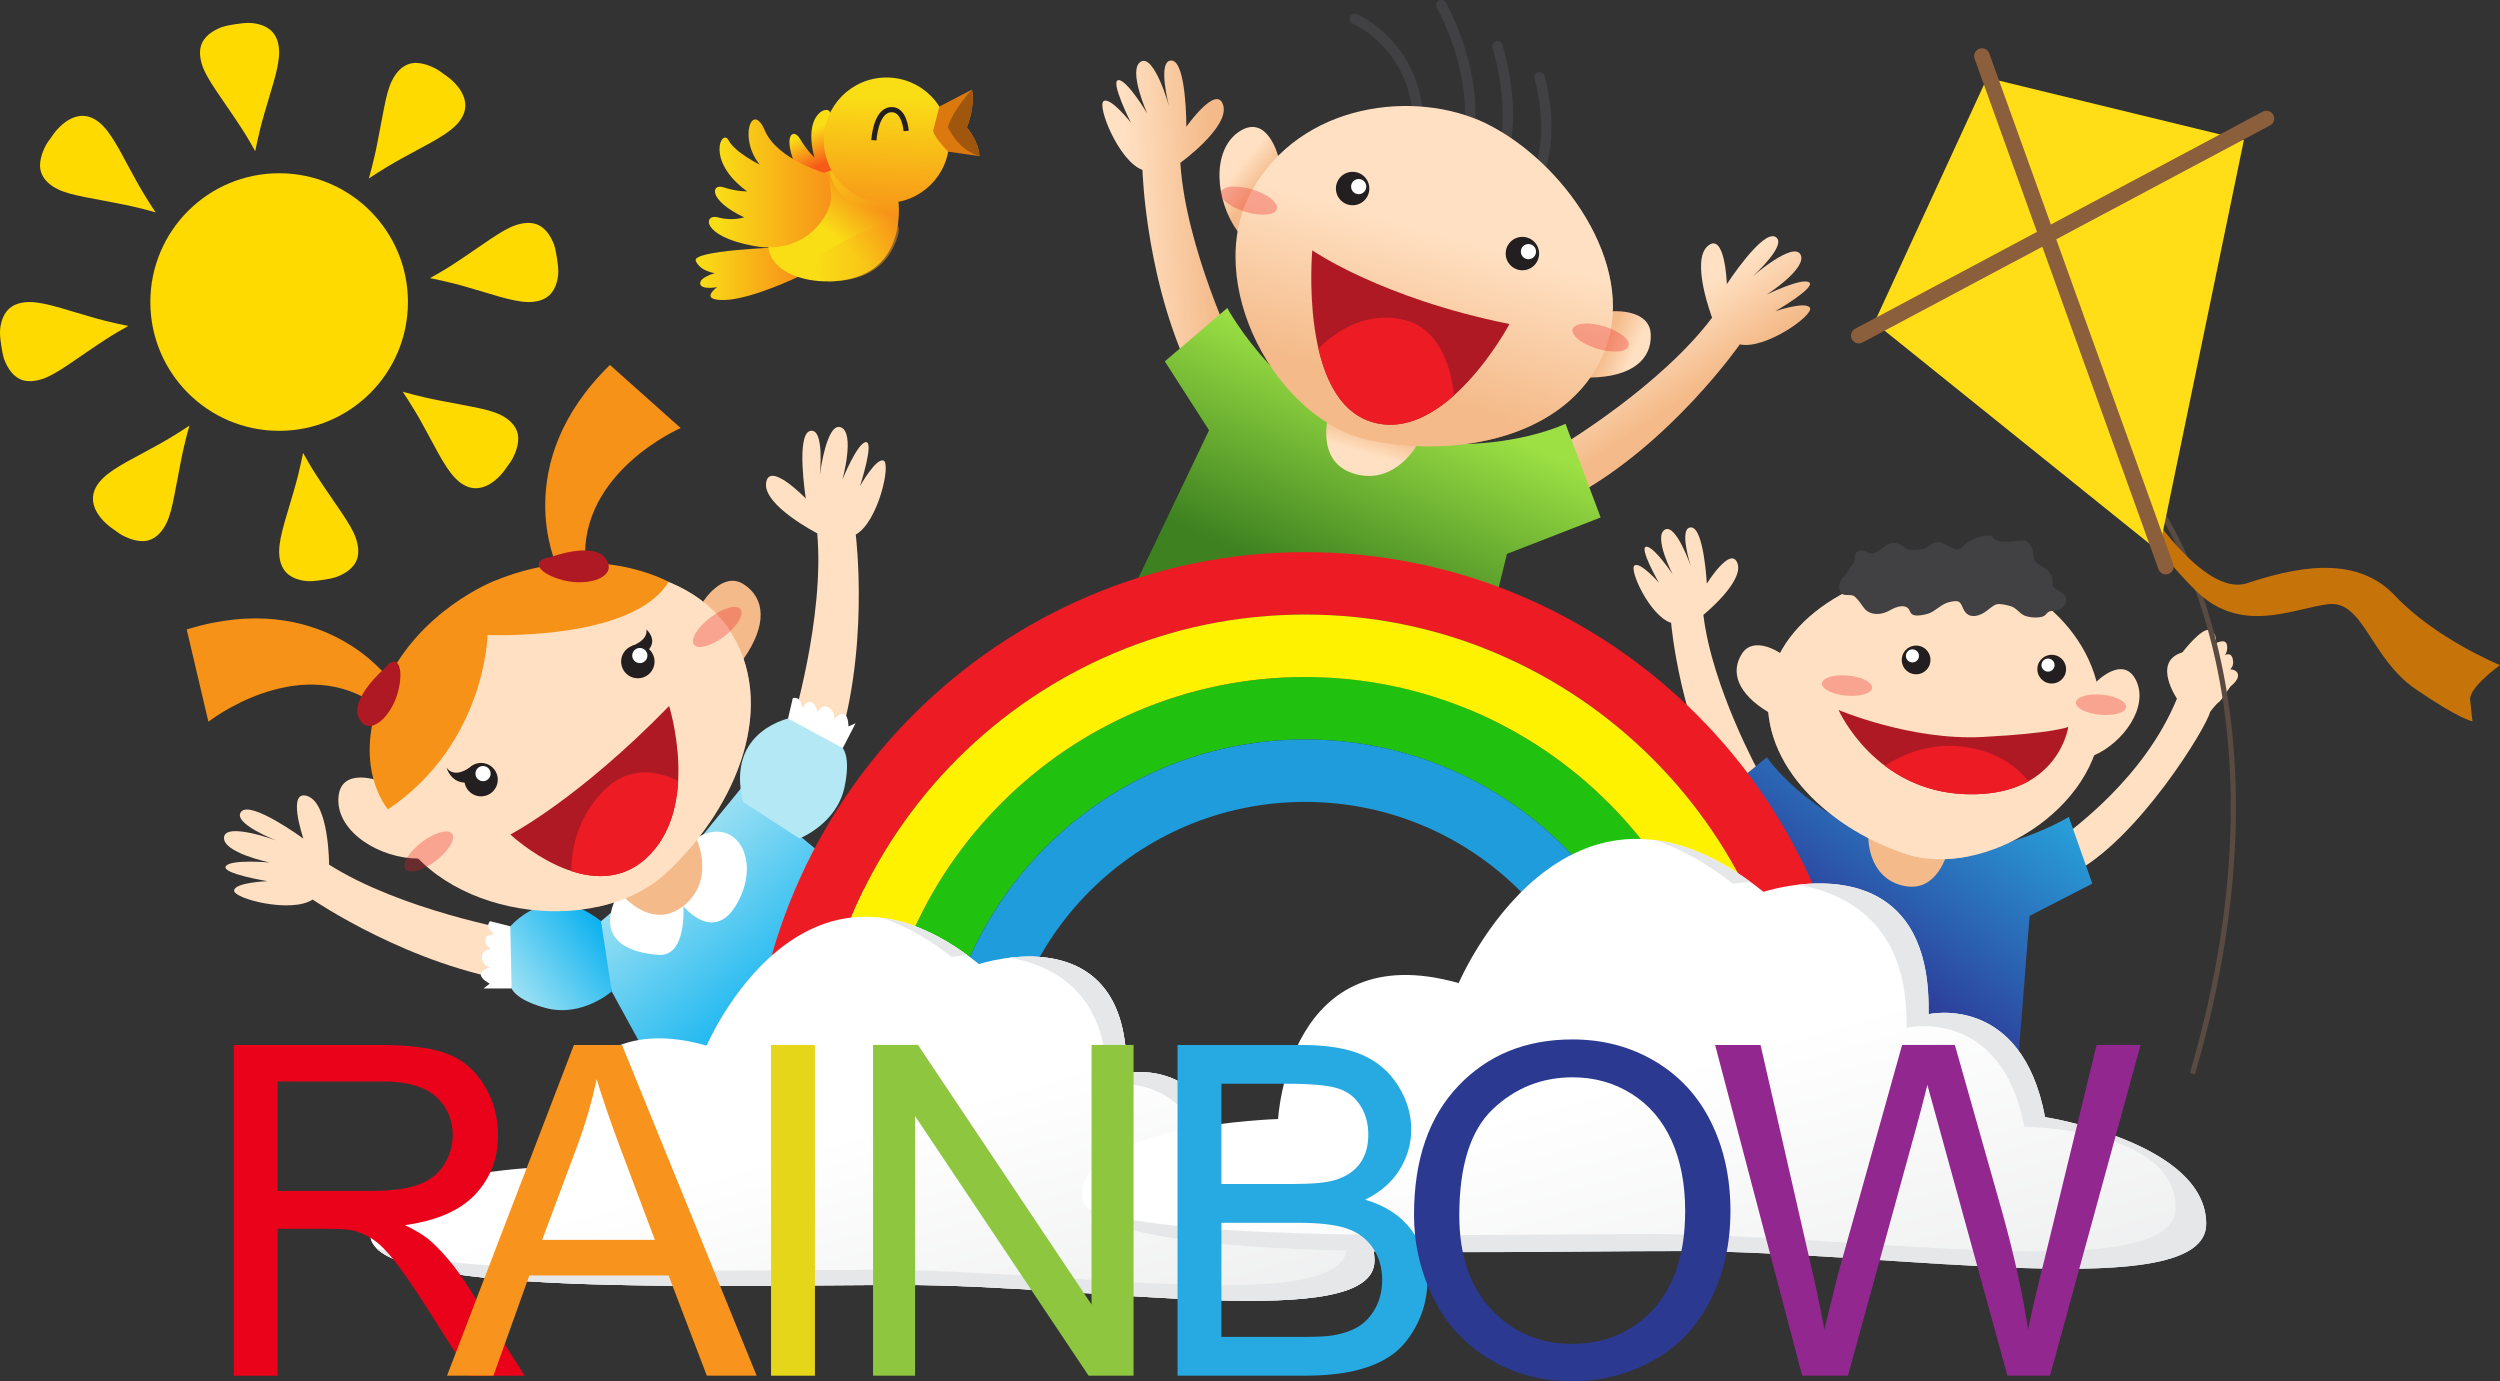 <?xml version="1.0" encoding="UTF-8"?>
<!DOCTYPE svg PUBLIC "-//W3C//DTD SVG 1.1//EN" "http://www.w3.org/Graphics/SVG/1.1/DTD/svg11.dtd">
<!-- Creator: CorelDRAW -->
<svg xmlns="http://www.w3.org/2000/svg" xml:space="preserve" width="157.265mm" height="86.888mm" version="1.1" style="shape-rendering:geometricPrecision; text-rendering:geometricPrecision; image-rendering:optimizeQuality; fill-rule:evenodd; clip-rule:evenodd"
viewBox="0 0 3302.38 1824.54"
 xmlns:xlink="http://www.w3.org/1999/xlink"
 xmlns:xodm="http://www.corel.com/coreldraw/odm/2003">
 <rect x="0" y="0" width="3302.38" height="1824.54" fill="#333333" stroke="none"/>
 <defs>
  <style type="text/css">
   <![CDATA[
    .str3 {stroke:#231F20;stroke-width:6.87;stroke-miterlimit:22.926}
    .str1 {stroke:#594A42;stroke-width:6.87;stroke-miterlimit:22.926}
    .str2 {stroke:#8B5E3C;stroke-width:20.62;stroke-linecap:round;stroke-linejoin:round;stroke-miterlimit:22.926}
    .str0 {stroke:#414042;stroke-width:13.75;stroke-linecap:round;stroke-linejoin:round;stroke-miterlimit:22.926}
    .fil2 {fill:none;fill-rule:nonzero}
    .fil38 {fill:#1F9CDB;fill-rule:nonzero}
    .fil36 {fill:#21C110;fill-rule:nonzero}
    .fil9 {fill:#231F20;fill-rule:nonzero}
    .fil58 {fill:#27AAE2;fill-rule:nonzero}
    .fil59 {fill:#2B3991;fill-rule:nonzero}
    .fil35 {fill:#414042;fill-rule:nonzero}
    .fil57 {fill:#8EC63F;fill-rule:nonzero}
    .fil60 {fill:#92278F;fill-rule:nonzero}
    .fil50 {fill:#A0570D;fill-rule:nonzero}
    .fil11 {fill:#AF1924;fill-rule:nonzero}
    .fil42 {fill:#C67409;fill-rule:nonzero}
    .fil49 {fill:#DB790E;fill-rule:nonzero}
    .fil56 {fill:#E5D61A;fill-rule:nonzero}
    .fil39 {fill:#E6E7E8;fill-rule:nonzero}
    .fil54 {fill:#EA021A;fill-rule:nonzero}
    .fil12 {fill:#ED1C24;fill-rule:nonzero}
    .fil23 {fill:#F79219;fill-rule:nonzero}
    .fil55 {fill:#F8931D;fill-rule:nonzero}
    .fil41 {fill:#FFDA00;fill-rule:nonzero}
    .fil43 {fill:#FFDE17;fill-rule:nonzero}
    .fil37 {fill:#FFF200;fill-rule:nonzero}
    .fil10 {fill:white;fill-rule:nonzero}
    .fil13 {fill:#ED1C24;fill-rule:nonzero;fill-opacity:0.302}
    .fil48 {fill:url(#id0);fill-rule:nonzero}
    .fil5 {fill:url(#id1);fill-rule:nonzero}
    .fil46 {fill:url(#id2);fill-rule:nonzero}
    .fil7 {fill:url(#id3);fill-rule:nonzero}
    .fil45 {fill:url(#id4);fill-rule:nonzero}
    .fil3 {fill:url(#id5);fill-rule:nonzero}
    .fil1 {fill:url(#id6);fill-rule:nonzero}
    .fil44 {fill:url(#id7);fill-rule:nonzero}
    .fil4 {fill:url(#id8);fill-rule:nonzero}
    .fil16 {fill:url(#id9);fill-rule:nonzero}
    .fil51 {fill:url(#id10);fill-rule:nonzero}
    .fil6 {fill:url(#id11);fill-rule:nonzero}
    .fil0 {fill:url(#id12);fill-rule:nonzero}
    .fil15 {fill:url(#id13);fill-rule:nonzero}
    .fil24 {fill:url(#id14);fill-rule:nonzero}
    .fil17 {fill:url(#id15);fill-rule:nonzero}
    .fil21 {fill:url(#id16);fill-rule:nonzero}
    .fil19 {fill:url(#id17);fill-rule:nonzero}
    .fil28 {fill:url(#id18);fill-rule:nonzero}
    .fil18 {fill:url(#id19);fill-rule:nonzero}
    .fil53 {fill:url(#id20);fill-rule:nonzero}
    .fil14 {fill:url(#id21);fill-rule:nonzero}
    .fil30 {fill:url(#id22);fill-rule:nonzero}
    .fil33 {fill:url(#id23);fill-rule:nonzero}
    .fil25 {fill:url(#id24);fill-rule:nonzero}
    .fil32 {fill:url(#id25);fill-rule:nonzero}
    .fil40 {fill:url(#id26);fill-rule:nonzero}
    .fil27 {fill:url(#id27);fill-rule:nonzero}
    .fil31 {fill:url(#id28);fill-rule:nonzero}
    .fil29 {fill:url(#id29);fill-rule:nonzero}
    .fil20 {fill:url(#id30);fill-rule:nonzero}
    .fil26 {fill:url(#id31);fill-rule:nonzero}
    .fil52 {fill:url(#id32);fill-rule:nonzero;fill-opacity:0.502}
    .fil47 {fill:url(#id33);fill-rule:nonzero;fill-opacity:0.502}
    .fil8 {fill:url(#id34);fill-rule:nonzero;fill-opacity:0.502}
    .fil34 {fill:url(#id35);fill-rule:nonzero;fill-opacity:0.502}
    .fil22 {fill:url(#id36);fill-rule:nonzero;fill-opacity:0.502}
   ]]>
  </style>
  <linearGradient id="id0" gradientUnits="userSpaceOnUse" x1="1172.01" y1="126.44" x2="1165.55" y2="287.84">
   <stop offset="0" style="stop-opacity:1; stop-color:#F9DE16"/>
   <stop offset="1" style="stop-opacity:1; stop-color:#F79219"/>
  </linearGradient>
  <linearGradient id="id1" gradientUnits="userSpaceOnUse" x1="1853.34" y1="513.31" x2="1736.67" y2="774.44">
   <stop offset="0" style="stop-opacity:1; stop-color:#9CE044"/>
   <stop offset="1" style="stop-opacity:1; stop-color:#3D8121"/>
  </linearGradient>
  <linearGradient id="id2" gradientUnits="userSpaceOnUse" xlink:href="#id0" x1="1102.91" y1="314.21" x2="1148.58" y2="261.06">
  </linearGradient>
  <linearGradient id="id3" gradientUnits="userSpaceOnUse" x1="1901.42" y1="309.23" x2="1843.51" y2="513.58">
   <stop offset="0" style="stop-opacity:1; stop-color:#FFE0C2"/>
   <stop offset="1" style="stop-opacity:1; stop-color:#F4BA89"/>
  </linearGradient>
  <linearGradient id="id4" gradientUnits="userSpaceOnUse" xlink:href="#id0" x1="922.61" y1="358.42" x2="1052.63" y2="358.42">
  </linearGradient>
  <linearGradient id="id5" gradientUnits="userSpaceOnUse" xlink:href="#id3" x1="1638.32" y1="219.16" x2="1667.45" y2="243.76">
  </linearGradient>
  <linearGradient id="id6" gradientUnits="userSpaceOnUse" xlink:href="#id3" x1="1492.58" y1="300.9" x2="1604.5" y2="295.46">
  </linearGradient>
  <linearGradient id="id7" gradientUnits="userSpaceOnUse" x1="1075.44" y1="170.37" x2="1095.77" y2="212.55">
   <stop offset="0" style="stop-opacity:1; stop-color:#F9DE16"/>
   <stop offset="1" style="stop-opacity:1; stop-color:#F75919"/>
  </linearGradient>
  <linearGradient id="id8" gradientUnits="userSpaceOnUse" xlink:href="#id3" x1="2159.79" y1="464.08" x2="2123.74" y2="448.18">
  </linearGradient>
  <linearGradient id="id9" gradientUnits="userSpaceOnUse" x1="1054.65" y1="1359.8" x2="832.41" y2="1109.78">
   <stop offset="0" style="stop-opacity:1; stop-color:#00AEEF"/>
   <stop offset="1" style="stop-opacity:1; stop-color:#B3E8F4"/>
  </linearGradient>
  <linearGradient id="id10" gradientUnits="userSpaceOnUse" xlink:href="#id0" x1="946.59" y1="245.68" x2="1097.16" y2="245.68">
  </linearGradient>
  <linearGradient id="id11" gradientUnits="userSpaceOnUse" xlink:href="#id3" x1="1806.76" y1="599.5" x2="1816.55" y2="565.8">
  </linearGradient>
  <linearGradient id="id12" gradientUnits="userSpaceOnUse" xlink:href="#id3" x1="2178.4" y1="430.21" x2="2238.08" y2="516.86">
  </linearGradient>
  <linearGradient id="id13" gradientUnits="userSpaceOnUse" xlink:href="#id9" x1="810.19" y1="1221.47" x2="665.73" y2="1329.15">
  </linearGradient>
  <linearGradient id="id14" gradientUnits="userSpaceOnUse" xlink:href="#id9" x1="14437.23" y1="-5454.22" x2="14382.8" y2="-5264.56">
  </linearGradient>
  <linearGradient id="id15" gradientUnits="userSpaceOnUse" xlink:href="#id3" x1="3484.13" y1="1454.93" x2="3585.71" y2="1483.8">
  </linearGradient>
  <linearGradient id="id16" gradientUnits="userSpaceOnUse" xlink:href="#id3" x1="3699.86" y1="1376.78" x2="3822.18" y2="1541.06">
  </linearGradient>
  <linearGradient id="id17" gradientUnits="userSpaceOnUse" xlink:href="#id3" x1="4054.89" y1="1165.8" x2="4016.59" y2="1187.28">
  </linearGradient>
  <linearGradient id="id18" gradientUnits="userSpaceOnUse" xlink:href="#id3" x1="11940.15" y1="7805.98" x2="11931.39" y2="7899.48">
  </linearGradient>
  <linearGradient id="id19" gradientUnits="userSpaceOnUse" xlink:href="#id3" x1="3096.29" y1="1540.34" x2="3131.78" y2="1533.9">
  </linearGradient>
  <linearGradient id="id20" gradientUnits="userSpaceOnUse" x1="2132.38" y1="1429.47" x2="2310.21" y2="2052.35">
   <stop offset="0" style="stop-opacity:1; stop-color:white"/>
   <stop offset="1" style="stop-opacity:1; stop-color:#E6E7E8"/>
  </linearGradient>
  <linearGradient id="id21" gradientUnits="userSpaceOnUse" xlink:href="#id3" x1="3868.78" y1="1748.69" x2="3932.16" y2="1654.42">
  </linearGradient>
  <linearGradient id="id22" gradientUnits="userSpaceOnUse" xlink:href="#id3" x1="9475.49" y1="6044.44" x2="9498.97" y2="6021.13">
  </linearGradient>
  <linearGradient id="id23" gradientUnits="userSpaceOnUse" xlink:href="#id3" x1="12086.75" y1="7135.7" x2="12226.58" y2="7264.41">
  </linearGradient>
  <linearGradient id="id24" gradientUnits="userSpaceOnUse" xlink:href="#id3" x1="3186.4" y1="1090.68" x2="3196.32" y2="1078.71">
  </linearGradient>
  <linearGradient id="id25" gradientUnits="userSpaceOnUse" xlink:href="#id3" x1="12473.43" y1="7045.31" x2="12440.2" y2="7023.18">
  </linearGradient>
  <linearGradient id="id26" gradientUnits="userSpaceOnUse" xlink:href="#id20" x1="1113.22" y1="1498.32" x2="1274.35" y2="2052.96">
  </linearGradient>
  <linearGradient id="id27" gradientUnits="userSpaceOnUse" xlink:href="#id3" x1="3028.85" y1="1175.43" x2="3192.59" y2="1157.06">
  </linearGradient>
  <linearGradient id="id28" gradientUnits="userSpaceOnUse" x1="2915.78" y1="1179.83" x2="2684.17" y2="1488.28">
   <stop offset="0" style="stop-opacity:1; stop-color:#27AAE1"/>
   <stop offset="1" style="stop-opacity:1; stop-color:#2E3192"/>
  </linearGradient>
  <linearGradient id="id29" gradientUnits="userSpaceOnUse" xlink:href="#id3" x1="9552.32" y1="6000.44" x2="9545.37" y2="6029.56">
  </linearGradient>
  <linearGradient id="id30" gradientUnits="userSpaceOnUse" xlink:href="#id3" x1="3815.48" y1="1590.14" x2="3790.39" y2="1561.51">
  </linearGradient>
  <linearGradient id="id31" gradientUnits="userSpaceOnUse" xlink:href="#id3" x1="3177.77" y1="1043.29" x2="3223.94" y2="1008.1">
  </linearGradient>
  <linearGradient id="id32" gradientUnits="userSpaceOnUse" xlink:href="#id0" x1="1071.49" y1="332.88" x2="1184.12" y2="332.88">
  </linearGradient>
  <linearGradient id="id33" gradientUnits="userSpaceOnUse" xlink:href="#id0" x1="1139.72" y1="234.46" x2="1139.72" y2="283.04">
  </linearGradient>
  <linearGradient id="id34" gradientUnits="userSpaceOnUse" xlink:href="#id3" x1="1952.46" y1="312.51" x2="1890.47" y2="531.49">
  </linearGradient>
  <linearGradient id="id35" gradientUnits="userSpaceOnUse" xlink:href="#id3" x1="11890.11" y1="7609.56" x2="12027.72" y2="7746.93">
  </linearGradient>
  <linearGradient id="id36" gradientUnits="userSpaceOnUse" xlink:href="#id3" x1="3889.95" y1="1382.81" x2="4018.37" y2="1560.12">
  </linearGradient>
 </defs>
 <g id="Слой_x0020_1">
  <g id="_1334291088">
   <path class="fil0" d="M2064.54 587.28c0,0 129.46,-77.66 197.06,-167.71 0,0 -28.64,-75.13 -5.72,-94.62 22.91,-19.49 25.2,50.39 25.2,50.39 0,0 46.97,-72.23 64.17,-62.46 17.18,9.76 -29.8,51.92 -29.8,51.92 0,0 53.85,-46.71 63.01,-28.4 9.17,18.32 -44.68,52.68 -44.68,52.68 0,0 46.98,-22.91 56.14,-16.03 9.16,6.87 -44.68,38 -44.68,38 0,0 41.05,-13.92 45.72,-4.2 4.68,9.72 -59.48,55.43 -92.71,48.04 0,0 -89.72,128.95 -216.13,198.83l-17.58 -66.45z"/>
   <path class="fil1" d="M1632.05 463.36c0,0 -65.72,-135.9 -72.88,-248.28 0,0 65.14,-47.15 56.65,-76.01 -8.47,-28.86 -48.7,28.34 -48.7,28.34 0,0 0.31,-86.16 -19.42,-87.41 -19.72,-1.26 -3.55,59.75 -3.55,59.75 0,0 -19.42,-68.58 -37.14,-58.29 -17.71,10.3 8.49,68.55 8.49,68.55 0,0 -26.74,-44.91 -38.16,-44.19 -11.44,0.73 16.54,56.28 16.54,56.28 0,0 -26.71,-34.15 -35.95,-28.58 -9.25,5.57 19.37,78.97 51.2,91 0,0 4.34,157.03 71.78,284.77l51.14 -45.94z"/>
   <g>
    <path class="fil2 str0" d="M1789.65 24.91c0,0 110.84,46.36 78.18,197.18"/>
    <path class="fil2 str0" d="M1903.92 6.87c0,0 68.44,118.96 22.2,221.02"/>
    <path class="fil2 str0" d="M1977.81 61c0,0 36.01,106.51 -7.35,181.29"/>
    <path class="fil2 str0" d="M2033.66 102.24c0,0 32.38,108.67 -25.9,160.88"/>
   </g>
   <path class="fil3" d="M1688.3 205.9c0,0 -14.71,-56.81 -51.66,-31.88 -36.94,24.92 -31.12,91.35 -1.81,131.6 29.31,40.24 53.47,-99.71 53.47,-99.71z"/>
   <path class="fil4" d="M2130.59 411.16c0,0 48.24,-3.44 49.95,30.07 1.72,33.51 -24.82,56.6 -79.86,57.52 -55.04,0.91 29.91,-87.59 29.91,-87.59z"/>
   <path class="fil5" d="M1621.18 406.87c0,0 75.61,140.91 213.09,170.13 137.48,29.22 233.7,-17.19 233.7,-17.19l46.4 123.73 -123.73 48.12 -61.86 250.9 -446.82 -173.57 115.14 -240.58 -58.43 -91.08 82.49 -70.46z"/>
   <path class="fil6" d="M1755.53 545.88c0,0 -20.06,64.63 34.06,80.09 54.13,15.47 83.34,-40.05 83.34,-40.05l-60.52 -40.04 -56.89 0z"/>
   <path class="fil7" d="M1962.29 162.84c101.78,49.46 199.34,185.6 158.96,296.44 -40.39,110.84 -181.19,147.79 -308.84,122.87 -127.65,-24.92 -224.74,-210.52 -159.44,-329.09 65.3,-118.57 217.39,-134.9 309.33,-90.22z"/>
   <path class="fil8" d="M1962.29 162.84c-5.88,-2.86 -12.02,-5.46 -18.35,-7.81 0.02,0.01 0.04,0.02 0.07,0.04 101.78,49.46 199.34,185.59 158.96,296.43 -40.39,110.85 -184.02,137.52 -311.67,112.61 -25.31,-4.95 -49.27,-15.86 -70.96,-31.01 26.97,24.7 58.43,42.49 92.06,49.05 127.65,24.92 268.46,-12.03 308.84,-122.87 40.38,-110.85 -57.17,-246.98 -158.96,-296.45z"/>
   <g>
    <path class="fil9" d="M2033.08 334.95c0,12.19 -9.88,22.07 -22.07,22.07 -12.19,0 -22.07,-9.88 -22.07,-22.07 0,-12.19 9.88,-22.07 22.07,-22.07 12.19,0 22.07,9.89 22.07,22.07z"/>
    <path class="fil10" d="M2029.02 332.4c0,5.54 -4.48,10.02 -10.02,10.02 -5.53,0 -10.02,-4.49 -10.02,-10.02 0,-5.54 4.49,-10.03 10.02,-10.03 5.54,0.01 10.02,4.49 10.02,10.03z"/>
   </g>
   <g>
    <path class="fil9" d="M1808.82 249.04c0,12.19 -9.88,22.07 -22.07,22.07 -12.19,0 -22.07,-9.88 -22.07,-22.07 0,-12.19 9.88,-22.07 22.07,-22.07 12.2,-0.01 22.07,9.88 22.07,22.07z"/>
    <path class="fil10" d="M1804.77 246.48c0,5.53 -4.49,10.02 -10.02,10.02 -5.53,0 -10.03,-4.49 -10.03,-10.02 0,-5.54 4.5,-10.03 10.03,-10.03 5.53,0 10.02,4.48 10.02,10.03z"/>
   </g>
   <path class="fil11" d="M1733.45 330.68c0,0 90.23,63 260.51,97.37 0,0 -84.55,158.41 -181.55,129.45 -97,-28.94 -78.96,-226.82 -78.96,-226.82z"/>
   <path class="fil12" d="M1853.75 422.32c-56.04,-13.08 -98.36,24.09 -112.09,38.28 10.15,43.9 30.56,84.91 70.76,96.91 39.8,11.88 77.5,-7.8 108.14,-35.14 -2.67,-28.01 -14.54,-87.86 -66.8,-100.05z"/>
   <path class="fil13" d="M1686.6 276.15c-2.45,8.18 -21.03,9.82 -41.48,3.67 -20.45,-6.15 -35.03,-17.77 -32.56,-25.95 2.45,-8.18 21.03,-9.83 41.47,-3.68 20.46,6.16 35.04,17.77 32.57,25.95z"/>
   <path class="fil13" d="M2151.41 457c-2.45,8.18 -21.04,9.82 -41.48,3.67 -20.45,-6.15 -35.04,-17.77 -32.58,-25.94 2.47,-8.18 21.03,-9.82 41.49,-3.68 20.45,6.15 35.03,17.76 32.57,25.95z"/>
  </g>
  <g id="_1334300448">
   <path class="fil14" d="M678.5 1228.92c0,0 -148.6,-26.57 -243.79,-86.73 0,0 0.07,-80.41 -28.27,-90.48 -28.35,-10.09 -5.65,56.05 -5.65,56.05 0,0 -69.57,-50.81 -82.17,-35.58 -12.59,15.23 46.29,37.95 46.29,37.95 0,0 -66.93,-24.52 -68.99,-4.16 -2.06,20.39 60.48,33.38 60.48,33.38 0,0 -52.04,-4.72 -58.16,4.96 -6.13,9.68 55.26,19.66 55.26,19.66 0,0 -43.32,1.57 -44.24,12.31 -0.91,10.76 75.3,30.68 103.73,11.97 0,0 129.69,88.66 272.68,109.06l-7.18 -68.38z"/>
   <path class="fil15" d="M799.43 1221.42l8.59 88.21c0,0 -39.52,34.95 -87.64,21.77 -48.12,-13.18 -46.25,-31.51 -46.25,-31.51l-3.31 -72.45c0,0 54.14,-71.32 128.6,-6.02z"/>
   <polygon class="fil16" points="928.89,1102.4 979.63,1040.4 1170.04,1198.37 907.69,1491.79 808.02,1309.64 793.92,1216.84 "/>
   <path class="fil10" d="M919.15 1107.43c0,0 -3.27,71.12 -16.53,89.41 0,0 41.74,52.67 72.67,-6.35 30.94,-59 -6.31,-113.99 -56.14,-83.06z"/>
   <path class="fil10" d="M902.63 1196.83c0,0 5.08,67.12 -32.74,64.47 -37.81,-2.65 -87.01,-18.53 -52.09,-83.91 -0,0 24.19,21.78 84.83,19.44z"/>
   <path class="fil17" d="M1045.23 960.95c0,0 44.29,-144.33 34.29,-256.48 0,0 -71.54,-36.69 -67.55,-66.51 4,-29.8 52.45,20.61 52.45,20.61 0,0 -13.4,-85.11 5.91,-89.36 19.31,-4.24 12.59,58.53 12.59,58.53 0,0 8.78,-70.75 27.84,-63.27 19.07,7.48 2.03,69.05 2.03,69.05 0,0 19.59,-48.46 31,-49.48 11.41,-1.02 -7.79,58.14 -7.79,58.14 0,0 21.21,-37.81 31.19,-33.71 9.98,4.11 -7.15,80.99 -36.78,97.73 0,0 19.57,155.86 -27.66,292.36l-57.53 -37.64z"/>
   <path class="fil18" d="M503.1 1032.24c0,0 -54.63,-21.44 -56.14,23.1 -1.52,44.55 55.69,78.83 105.48,78.73 49.78,-0.1 -49.34,-101.82 -49.34,-101.82z"/>
   <path class="fil19" d="M928.89 794.67c0,0 25.53,-41.06 53.66,-22.79 28.14,18.28 31.25,53.32 -0.32,98.42 -31.57,45.09 -53.35,-75.63 -53.35,-75.63z"/>
   <path class="fil20" d="M817.8 1177.39c0,0 40.53,54.19 84.83,19.44 44.3,-34.74 16.51,-90.98 16.51,-90.98l-67.95 25.49 -33.39 46.05z"/>
   <path class="fil21" d="M629.07 785.15c99.79,-53.36 267.27,-52.44 333.3,45.33 66.03,97.76 13.28,233.45 -81.82,322.16 -95.11,88.72 -302.35,58.37 -360.01,-64.1 -57.66,-122.48 18.39,-255.19 108.53,-303.39z"/>
   <path class="fil22" d="M629.07 785.15c-5.77,3.08 -11.47,6.52 -17.1,10.28 0.02,-0.01 0.05,-0.02 0.07,-0.04 99.79,-53.36 267.27,-52.44 333.3,45.32 66.03,97.76 3.31,229.7 -91.79,318.42 -18.86,17.59 -41.76,30.56 -66.76,39.25 35.84,-7.34 68.7,-22.36 93.75,-45.74 95.11,-88.71 147.85,-224.4 81.82,-322.16 -66.01,-97.75 -233.49,-98.68 -333.29,-45.32z"/>
   <g>
    <path class="fil9" d="M855.52 856.03c9.87,7.16 12.07,20.96 4.91,30.83 -7.15,9.86 -20.95,12.06 -30.82,4.91 -9.87,-7.16 -12.07,-20.95 -4.92,-30.82 7.16,-9.87 20.96,-12.06 30.83,-4.91z"/>
    <path class="fil10" d="M851.07 857.82c4.48,3.25 5.49,9.52 2.23,14 -3.24,4.48 -9.52,5.48 -14,2.23 -4.49,-3.24 -5.5,-9.52 -2.24,-14.01 3.25,-4.49 9.52,-5.48 14.01,-2.22z"/>
    <path class="fil9" d="M833.81 853.65c0,0 22.61,-7.27 20.03,-22.17 0,0 14.63,12.4 3.59,26.1l-23.62 -3.93z"/>
   </g>
   <g>
    <path class="fil9" d="M648.41 1012c9.87,7.16 12.07,20.95 4.91,30.82 -7.16,9.87 -20.96,12.07 -30.83,4.91 -9.87,-7.16 -12.07,-20.96 -4.91,-30.82 7.16,-9.87 20.96,-12.07 30.83,-4.91z"/>
    <path class="fil10" d="M643.96 1013.78c4.48,3.25 5.48,9.51 2.24,14 -3.24,4.48 -9.52,5.48 -14.01,2.22 -4.48,-3.24 -5.48,-9.51 -2.24,-13.99 3.25,-4.49 9.53,-5.48 14.01,-2.23z"/>
    <path class="fil9" d="M620.02 1014.11c0,0 -19.41,14.78 -30.12,0 0,0 5.71,21.47 27.66,19.59l2.46 -19.59z"/>
   </g>
   <path class="fil11" d="M674.14 1102.33c0,0 89.72,-46.41 209.71,-169.72 0,0 42.78,135.45 -31.05,201.74 -73.83,66.28 -178.66,-32.03 -178.66,-32.03z"/>
   <path class="fil12" d="M798.21 1043.7c-40.52,39.84 -43.69,89.82 -43.46,106.94 31.57,10.35 67.47,11.18 98.06,-16.29 30.3,-27.21 40.94,-66.06 42.98,-102.42 -17.92,-9.67 -59.79,-25.38 -97.57,11.77z"/>
   <path class="fil13" d="M597.17 1101.33c5.18,6.78 -4.4,22.8 -21.38,35.74 -16.98,12.94 -34.95,17.93 -40.12,11.15 -5.18,-6.81 4.39,-22.81 21.37,-35.75 16.99,-12.95 34.96,-17.93 40.13,-11.14z"/>
   <path class="fil13" d="M978.23 804.73c5.18,6.8 -4.4,22.8 -21.38,35.74 -16.98,12.95 -34.95,17.93 -40.12,11.15 -5.18,-6.81 4.4,-22.8 21.38,-35.75 16.98,-12.94 34.95,-17.92 40.12,-11.13z"/>
   <path class="fil23" d="M644.04 838.77c0,0 191.36,8.53 239.11,-70.06 0,0 -97.23,-55.92 -229.67,-1.52 0,0 -102.36,38.93 -146.8,142.04 -44.44,103.11 5.85,159.85 5.85,159.85 128.97,-86.75 131.51,-230.3 131.51,-230.3z"/>
   <path class="fil23" d="M512.89 895.97c0,0 -87.52,-119.89 -266.24,-64.48l28.64 121.85c0,0 114.6,-89.83 215.49,-26.35l22.11 -31.02z"/>
   <path class="fil11" d="M507.65 883.29c0,0 -46.51,39.92 -33.34,65.7 13.18,25.77 43.15,-2.24 51.64,-35.78 8.5,-33.54 -2.15,-51.5 -18.31,-29.92z"/>
   <path class="fil23" d="M735.31 746.83c0,0 -63.58,-134.12 70.39,-264.73l93.41 83.32c0,0 -133.62,57.84 -125.98,176.8l-37.82 4.62z"/>
   <path class="fil11" d="M726.69 736.17c0,0 57.28,-21.82 73.63,2.06 16.36,23.87 -22.56,36.85 -56.09,28.31 -33.52,-8.54 -44.23,-26.48 -17.54,-30.37z"/>
   <path class="fil10" d="M674.14 1223.58l-26.8 -6.75c0,0 -5.58,5.58 0,11.6 5.58,6.01 5.58,6.01 5.58,6.01 0,0 -11.6,-0.43 -12.03,6.87 -0.43,7.3 7.73,12.88 7.73,12.88 0,0 -12.03,-0.35 -12.03,9.92 0,10.27 10.31,14.14 10.31,14.14 0,0 -12.03,2.59 -11.81,9.03 0.22,6.43 11.81,12.02 11.81,12.02l-8.16 6.44 37.02 0 -1.63 -82.17z"/>
   <path class="fil24" d="M981.62 1059.5l74.46 48.05c0,0 49.18,-19.11 59.51,-67.92 10.33,-48.8 -6.82,-55.54 -6.82,-55.54l-62.88 -36.15c0,0.01 -88.2,15.45 -64.28,111.56z"/>
   <path class="fil10" d="M1040.96 949.13l6.27 -26.92c0,0 7.53,-2.4 10.32,5.32 2.78,7.72 2.78,7.72 2.78,7.72 0,0 4.93,-10.51 11.62,-7.53 6.69,2.96 7.92,12.78 7.92,12.78 0,0 5.19,-10.87 14.32,-6.15 9.14,4.71 7.85,15.64 7.85,15.64 0,0 7.81,-9.5 13.44,-6.36 5.62,3.13 5.27,16.01 5.27,16.01l9.47 -4.31 -16.96 32.91 -72.29 -39.11z"/>
  </g>
  <g id="_1334311440">
   <path class="fil25" d="M2919.32 940.54c0,0 8.31,-11.01 11.6,-13 3.29,-2 15.07,-20.38 15.07,-20.38l-28.88 -8.54c0,0 -18.32,15.26 -17.02,20.68 1.3,5.43 19.23,21.23 19.23,21.23z"/>
   <path class="fil26" d="M2882.91 861.7c0,0 25.13,-32.89 35.75,-29.42 10.62,3.46 8.59,17.41 8.59,17.41 0,0 11.82,-6.53 14.17,1.25 2.36,7.77 -2.27,14.58 -2.27,14.58 0,0 7.64,-5.04 10.16,4.81 2.52,9.85 -3.49,13.74 -3.49,13.74 0,0 12.09,0.23 10.3,10.14 -0.7,3.87 -4.87,8.71 -10.12,12.97 -8.2,6.63 -18.99,11.82 -23.18,9.52 -6.86,-3.76 -7.66,-7.43 -7.66,-7.43 0,0 -5.08,1.85 -10.01,-5.79 -4.94,-7.65 -22.23,-41.77 -22.23,-41.77z"/>
   <path class="fil27" d="M2719.98 1109.42c18.24,-14.93 112.41,-81.29 155.67,-186.57 0,0 -31.76,-46.61 4.22,-60.08 35.99,-13.46 54.85,1.39 57.7,26.16 2.86,24.77 -18.75,17.03 -25.71,-5.25 0,0 11.42,24.08 -3.67,36.57 0,0 13.66,3.71 11.11,20.3 -2.55,16.58 -95.29,170.52 -183.12,213.96l-16.22 -45.08z"/>
   <path class="fil28" d="M2324.55 1022.24c0,0 -62.97,-113.72 -74.48,-210 0,0 53.75,-43.63 45.09,-68.03 -8.68,-24.42 -40.53,26.68 -40.53,26.68 0,0 -3.84,-74.1 -20.86,-74.23 -17.02,-0.14 -0.21,51.54 -0.21,51.54 0,0 -19.97,-58.05 -34.7,-48.35 -14.73,9.7 10.56,58.54 10.56,58.54 0,0 -25.12,-37.35 -34.91,-36.17 -9.8,1.17 16.9,47.59 16.9,47.59 0,0 -24.59,-28.07 -32.26,-22.85 -7.69,5.24 20.4,66.97 48.34,75.8 0,0 11.22,134.8 75.27,241.43l41.79 -41.95z"/>
   <path class="fil29" d="M2769.47 900.38c0,0 35.47,-35.99 52.25,-1.48 16.79,34.51 -16.22,81.5 -55.43,98.85 -39.2,17.35 3.18,-97.37 3.18,-97.37z"/>
   <path class="fil30" d="M2351.32 862.5c0,0 -34.46,-23.38 -50.2,0.85 -15.74,24.24 -5.92,52.9 34.7,77.32 40.62,24.43 15.5,-78.17 15.5,-78.17z"/>
   <path class="fil31" d="M2732.79 1079.09c0,0 -117.15,72.39 -232.22,34.85 -115.05,-37.55 -166.73,-113.65 -166.73,-113.65l-87.96 72.19 71.43 89.23 -62.15 213.65 407.84 63.44 18.01 -228.96 82.83 -42.66 -31.05 -88.09z"/>
   <path class="fil32" d="M2572.68 1124.73c0,0 -12.92,56.81 -59.94,44.99 -47.01,-11.83 -44.83,-65.8 -44.83,-65.8l62.37 -3.74 42.39 24.56z"/>
   <path class="fil33" d="M2583.87 750.07c-97.18,-7.05 -228.63,52.29 -246.36,152.33 -17.72,100.01 71.26,188.3 177.13,224.8 105.87,36.51 258.31,-59.89 260.81,-176.43 2.5,-116.53 -103.8,-194.32 -191.59,-200.69z"/>
   <path class="fil34" d="M2583.87 750.07c5.62,0.41 11.32,1.12 17.06,2.1 -0.03,0.01 -0.05,-0.01 -0.08,-0.01 -97.19,-7.06 -228.62,52.29 -246.37,152.32 -17.72,100.02 77.8,181.87 183.67,218.38 20.99,7.24 43.56,9.43 66.27,7.51 -30.76,6.77 -61.87,6.46 -89.77,-3.17 -105.87,-36.5 -194.86,-124.79 -177.13,-224.8 17.73,-100.04 149.17,-159.39 246.35,-152.34z"/>
   <g>
    <path class="fil9" d="M2514.63 862.21c-5.25,9.08 -2.14,20.72 6.93,25.97 9.09,5.26 20.71,2.16 25.98,-6.92 5.26,-9.08 2.16,-20.71 -6.92,-25.98 -9.08,-5.26 -20.7,-2.16 -25.98,6.93z"/>
    <path class="fil10" d="M2518.77 862.05c-2.39,4.13 -0.99,9.42 3.14,11.8 4.12,2.39 9.41,0.98 11.79,-3.15 2.39,-4.13 0.99,-9.41 -3.12,-11.8 -4.15,-2.39 -9.42,-0.98 -11.81,3.14z"/>
   </g>
   <g>
    <path class="fil9" d="M2693.76 874.4c-5.26,9.08 -2.16,20.71 6.93,25.97 9.08,5.26 20.71,2.16 25.97,-6.93 5.26,-9.07 2.17,-20.71 -6.93,-25.96 -9.08,-5.26 -20.71,-2.16 -25.97,6.93z"/>
    <path class="fil10" d="M2697.89 874.23c-2.39,4.13 -1,9.41 3.14,11.8 4.12,2.39 9.41,0.97 11.8,-3.16 2.39,-4.12 0.98,-9.4 -3.15,-11.79 -4.12,-2.39 -9.4,-0.98 -11.8,3.14z"/>
   </g>
   <path class="fil13" d="M2742.17 927.88c-0.67,7.32 13.64,14.63 31.95,16.3 18.31,1.69 33.7,-2.9 34.36,-10.23 0.69,-7.32 -13.62,-14.61 -31.92,-16.29 -18.33,-1.68 -33.73,2.91 -34.39,10.22z"/>
   <path class="fil13" d="M2406.68 902.61c-0.67,7.32 13.64,14.61 31.96,16.3 18.3,1.67 33.69,-2.91 34.37,-10.22 0.66,-7.33 -13.64,-14.64 -31.95,-16.31 -18.31,-1.68 -33.71,2.91 -34.38,10.23z"/>
   <path class="fil11" d="M2428.63 937.89c0,0 95.53,40.56 190.08,35.63 94.55,-4.92 113.41,-13.34 113.41,-13.34 0,0 -12.67,92.39 -134.22,88.95 -121.54,-3.45 -169.27,-111.24 -169.27,-111.24z"/>
   <path class="fil12" d="M2599.25 987.24c-47.92,-8.05 -86.73,9.64 -109.41,24.32 26.3,19.83 61.84,36.25 108.06,37.56 35.94,1.02 62.29,-6.37 81.67,-17.24 -13.82,-17.23 -38.4,-37.59 -80.33,-44.64z"/>
   <path class="fil35" d="M2437.33 760.33c-7.85,4.31 -11.8,20.42 -2.52,24.94 3.35,1.62 9.34,-0.18 13.21,1.65 2.5,1.2 3.61,2.77 5.59,4.81 4.81,5.01 7.58,11.69 12.63,15.35 8.39,6.08 20.43,4.49 28.83,-0.17 6.28,-3.47 17.06,-9.15 24.41,-4.23 3.85,2.58 2.91,7.71 7.93,9.63 4.96,1.89 14.72,-0.1 19.76,-1.76 8.76,-2.88 15.29,-10.65 23.93,-14 3.67,-1.41 12.39,-3.59 16.14,-1.76 3.97,1.94 5.41,9.05 7.74,12.41 6.67,9.6 16.82,7.31 25.65,2.23 5.46,-3.14 11.28,-9.66 16.95,-11.18 4.6,-1.23 14.25,1.22 18.86,2.64 6.86,2.13 10.88,8.82 16.81,11.8 6.32,3.17 17.55,3.81 24.11,2.05 5.9,-1.59 5.29,-5.36 10.4,-7.17 4.43,-1.57 8.97,0.01 13.37,-2.46 5.62,-3.13 9.9,-9.21 7.57,-16.09 -2.53,-7.48 -13.53,-8.51 -16.77,-14.96 -1.29,-2.58 -0.07,-6.94 -0.73,-9.84 -0.84,-3.68 -2.23,-5.71 -4.59,-8.83 -5.39,-7.12 -17.3,-8.89 -19.92,-17.42 -2.31,-7.53 0.36,-12.07 -5.36,-18.46 -4.53,-5.07 -4.81,-5.72 -11.19,-5.46 -6.89,0.29 -13.78,1.39 -20.69,1.66 -5.94,0.23 -15.96,-1.31 -18.11,-8.11 -12.03,-0.69 -22.24,2.45 -32.06,8.74 -5.62,3.59 -8.53,10.54 -15.9,9.18 -9.82,-1.8 -16.69,-12.04 -28.21,-8.61 -4.73,1.4 -7.99,5.83 -12.72,7.43 -4.84,1.65 -13.81,2.77 -18.92,1.95 -9.61,-1.56 -12.31,-10.27 -23.72,-8.91 -10.68,1.28 -16.27,11.76 -25.83,13.61 -6.88,1.33 -9.84,-5.48 -17,-3.84 -10.68,2.44 -4.19,15.13 -10.46,18.66l-9.19 14.53z"/>
  </g>
  <g id="_1334316144">
   <path class="fil12" d="M1074.41 1464.68c-0.01,-1.09 -0.04,-2.18 -0.04,-3.28 0,-358.18 291.4,-649.58 649.58,-649.58 358.18,0 649.58,291.4 649.58,649.58 0,1.09 -0.04,2.19 -0.04,3.28l82.49 0c0,-1.09 0.03,-2.18 0.03,-3.28 0,-403.67 -328.39,-732.07 -732.07,-732.07 -403.67,0 -732.07,328.41 -732.07,732.07 0,1.09 0.04,2.19 0.04,3.28l82.48 0z"/>
   <path class="fil36" d="M1239.42 1464.68c-0.01,-1.09 -0.08,-2.18 -0.08,-3.28 0,-267.22 217.39,-484.61 484.61,-484.61 267.22,0 484.61,217.39 484.61,484.61 0,1.1 -0.08,2.18 -0.08,3.28l82.49 0c0,-1.09 0.08,-2.18 0.08,-3.28 0,-312.7 -254.4,-567.1 -567.1,-567.1 -312.69,0 -567.1,254.39 -567.1,567.1 0,1.1 0.08,2.18 0.08,3.28l82.48 0z"/>
   <path class="fil37" d="M1156.93 1464.68c0,-1.09 -0.08,-2.18 -0.08,-3.28 0,-312.7 254.4,-567.1 567.1,-567.1 312.7,0 567.1,254.39 567.1,567.1 0,1.1 -0.08,2.18 -0.08,3.28l82.53 0c0,-1.09 0.04,-2.18 0.04,-3.28 0,-358.18 -291.4,-649.58 -649.58,-649.58 -358.18,0 -649.58,291.4 -649.58,649.58 0,1.09 0.03,2.19 0.04,3.28l82.53 0z"/>
   <path class="fil38" d="M1321.91 1464.68c-0.01,-1.09 -0.08,-2.18 -0.08,-3.28 0,-222.09 180.04,-402.12 402.12,-402.12 222.08,0 402.12,180.04 402.12,402.12 0,1.1 -0.07,2.18 -0.07,3.28l82.48 0c0.01,-1.09 0.08,-2.18 0.08,-3.28 0,-267.22 -217.39,-484.61 -484.61,-484.61 -267.21,0 -484.61,217.39 -484.61,484.61 0,1.1 0.08,2.18 0.08,3.28l82.48 0z"/>
  </g>
  <g id="_1334319600">
   <path class="fil39" d="M1278.05 1261.97c-41.53,-30.3 -79.51,-45.35 -113.8,-49.64 28.75,9.18 59.71,25.67 92.85,51.64 -0,0 8.09,-1.35 20.95,-2.01z"/>
   <path class="fil39" d="M1625.43 1539.3c-27.5,-146.64 -137.48,-121.44 -137.48,-121.44 3.25,-149.68 -96.3,-159.57 -154.31,-152.73 59.29,10.25 130.95,47.58 128.24,168.77 0,0 111.7,-26.14 139.2,116.86 0,0 178.44,1.42 178.44,95.26 0,93.85 -366.6,31.27 -623.23,31.27 -207.78,0 -540.2,10.25 -659.23,-28.55 61.52,62.24 459.02,48.65 695.32,48.65 256.63,0 623.23,64.16 623.23,-32.08 -0.01,-96.23 -190.17,-126.01 -190.17,-126.01z"/>
  </g>
  <g id="_1334318928">
   <path class="fil40" d="M933.46 1381.2c0,0 126.02,-295.58 359.73,-107.7 0,0 199.35,-66.44 194.76,144.35 0,0 109.98,-25.2 137.48,121.44 0,0 190.17,29.78 190.17,126.02 0,96.24 -366.6,32.08 -623.23,32.08 -256.63,0 -703.43,16.03 -703.43,-66.44 0,-82.49 231.42,-89.36 231.42,-89.36 0,0 11.45,-217.68 213.09,-160.39z"/>
   <g>
    <path class="fil39" d="M1278.05 1261.97c-41.53,-30.3 -79.51,-45.35 -113.8,-49.64 28.75,9.18 59.71,25.67 92.85,51.64 -0,0 8.09,-1.35 20.95,-2.01z"/>
    <path class="fil39" d="M1625.43 1539.3c-27.5,-146.64 -137.48,-121.44 -137.48,-121.44 3.25,-149.68 -96.3,-159.57 -154.31,-152.73 59.29,10.25 130.95,47.58 128.24,168.77 0,0 111.7,-26.14 139.2,116.86 0,0 178.44,1.42 178.44,95.26 0,93.85 -366.6,31.27 -623.23,31.27 -207.78,0 -540.2,10.25 -659.23,-28.55 61.52,62.24 459.02,48.65 695.32,48.65 256.63,0 623.23,64.16 623.23,-32.08 -0.01,-96.23 -190.17,-126.01 -190.17,-126.01z"/>
   </g>
  </g>
  <g id="_1334322192">
   <g>
    <g>
     <path class="fil41" d="M150.32 699.44c4.11,2.87 8.83,6.87 14.81,9.44 5.85,2.73 12.3,4.97 18.8,5.66 12.92,1.69 26.2,-4.18 35.6,-22.85 4.76,-9.32 7.87,-22.44 10.62,-36.46 2.71,-14.16 5.64,-29.44 8.34,-43.6 5.16,-27.38 11.79,-49.44 11.79,-49.44 0,0 -4.8,3.12 -12.45,8.08 -7.72,4.86 -19.01,11.86 -31.08,18.4 -24.21,13.71 -55.5,28.12 -70.46,42.72 -30.08,28.93 -2.87,56.97 14.03,68.04z"/>
    </g>
    <g>
     <path class="fil41" d="M1.76 457.05c0.78,4.97 1.75,11.08 3.65,17.23 2.28,6.07 5.33,12.21 9.5,17.28 4.16,5.07 9.43,9.06 16.11,10.88 6.74,1.82 15.18,1.36 25.08,-1.87 10.03,-3.27 21.17,-10.27 33.5,-18.41 11.86,-8.1 24.67,-16.84 36.54,-24.94 5.77,-3.8 11.32,-7.44 16.39,-10.77 5.06,-3.23 10.01,-6.12 13.96,-8.46 7.97,-4.54 12.98,-7.41 12.98,-7.41 0,0 -5.62,-1.18 -14.57,-3.06 -9.07,-1.98 -21.71,-5.03 -34.91,-8.95 -26.84,-7.42 -59.19,-19.36 -80.1,-19.6 -20.94,-0.13 -31.34,8.98 -36.24,21.26 -2.35,6.09 -3.73,12.87 -3.65,19.29 0.14,6.42 0.99,12.55 1.76,17.52z"/>
    </g>
    <g>
     <path class="fil41" d="M68.27 180.56c-2.88,4.11 -6.87,8.84 -9.45,14.81 -2.73,5.86 -4.97,12.31 -5.67,18.8 -1.69,12.91 4.18,26.2 22.85,35.6 9.32,4.76 22.44,7.87 36.46,10.63 14.15,2.71 29.44,5.63 43.59,8.34 27.38,5.16 49.43,11.79 49.43,11.79 0,0 -3.12,-4.8 -8.07,-12.45 -4.87,-7.72 -11.87,-19.01 -18.41,-31.08 -13.71,-24.21 -28.11,-55.5 -42.72,-70.46 -28.91,-30.09 -56.95,-2.88 -68.02,14.02z"/>
    </g>
    <g>
     <path class="fil41" d="M310.66 32c-4.97,0.79 -11.07,1.76 -17.22,3.65 -6.07,2.28 -12.21,5.33 -17.28,9.5 -5.07,4.16 -9.06,9.43 -10.88,16.12 -1.82,6.73 -1.36,15.18 1.87,25.08 3.27,10.02 10.27,21.16 18.42,33.5 8.1,11.86 16.85,24.66 24.94,36.53 3.8,5.78 7.44,11.32 10.77,16.39 3.23,5.07 6.12,10.01 8.45,13.96 4.55,7.98 7.4,12.98 7.4,12.98 0,0 1.18,-5.62 3.06,-14.56 1.98,-9.08 5.03,-21.72 8.94,-34.91 7.42,-26.85 19.36,-59.19 19.6,-80.11 0.13,-20.92 -8.98,-31.34 -21.26,-36.23 -6.08,-2.35 -12.86,-3.73 -19.29,-3.65 -6.42,0.14 -12.55,0.98 -17.52,1.75z"/>
    </g>
    <g>
     <path class="fil41" d="M587.15 98.5c-4.11,-2.87 -8.84,-6.87 -14.82,-9.45 -5.85,-2.73 -12.3,-4.97 -18.8,-5.66 -12.91,-1.69 -26.2,4.18 -35.6,22.85 -4.76,9.32 -7.87,22.44 -10.62,36.46 -2.71,14.15 -5.64,29.44 -8.35,43.6 -5.16,27.38 -11.79,49.43 -11.79,49.43 0,0 4.8,-3.12 12.45,-8.07 7.72,-4.86 19.01,-11.86 31.09,-18.4 24.21,-13.71 55.5,-28.11 70.46,-42.72 30.08,-28.92 2.88,-56.96 -14.02,-68.04z"/>
    </g>
    <g>
     <path class="fil41" d="M735.71 340.9c-0.78,-4.97 -1.75,-11.08 -3.65,-17.22 -2.28,-6.07 -5.33,-12.21 -9.5,-17.28 -4.16,-5.07 -9.43,-9.06 -16.12,-10.88 -6.74,-1.82 -15.18,-1.36 -25.08,1.88 -10.03,3.27 -21.17,10.27 -33.5,18.41 -11.86,8.1 -24.67,16.85 -36.54,24.95 -5.77,3.8 -11.32,7.43 -16.39,10.77 -5.06,3.22 -10.01,6.12 -13.96,8.45 -7.97,4.55 -12.98,7.41 -12.98,7.41 0,0 5.62,1.18 14.57,3.06 9.08,1.98 21.71,5.03 34.92,8.95 26.84,7.42 59.19,19.36 80.1,19.6 20.93,0.13 31.34,-8.98 36.23,-21.26 2.35,-6.08 3.73,-12.86 3.65,-19.29 -0.14,-6.43 -0.98,-12.56 -1.75,-17.53z"/>
    </g>
    <g>
     <path class="fil41" d="M669.21 617.38c2.87,-4.11 6.87,-8.84 9.45,-14.81 2.73,-5.86 4.97,-12.31 5.66,-18.8 1.69,-12.91 -4.18,-26.2 -22.85,-35.59 -9.32,-4.77 -22.43,-7.87 -36.46,-10.63 -14.15,-2.71 -29.44,-5.64 -43.59,-8.35 -27.38,-5.15 -49.43,-11.79 -49.43,-11.78 0,0 3.11,4.8 8.07,12.44 4.87,7.72 11.87,19.01 18.41,31.09 13.71,24.21 28.11,55.5 42.72,70.46 28.92,30.08 56.95,2.87 68.03,-14.03z"/>
    </g>
    <g>
     <path class="fil41" d="M426.81 765.95c4.98,-0.79 11.07,-1.76 17.22,-3.65 6.07,-2.28 12.21,-5.33 17.28,-9.49 5.07,-4.16 9.06,-9.43 10.88,-16.12 1.82,-6.74 1.36,-15.18 -1.87,-25.08 -3.27,-10.02 -10.27,-21.16 -18.42,-33.49 -8.1,-11.86 -16.85,-24.67 -24.94,-36.54 -3.8,-5.78 -7.44,-11.32 -10.77,-16.39 -3.23,-5.07 -6.12,-10.01 -8.45,-13.97 -4.55,-7.97 -7.4,-12.98 -7.4,-12.98 0,0 -1.18,5.62 -3.06,14.56 -1.98,9.08 -5.03,21.72 -8.94,34.92 -7.42,26.85 -19.36,59.19 -19.6,80.11 -0.13,20.92 8.98,31.34 21.26,36.23 6.08,2.35 12.86,3.73 19.29,3.65 6.41,-0.14 12.54,-0.99 17.51,-1.76z"/>
    </g>
   </g>
   <path class="fil41" d="M538.86 398.97c0,93.96 -76.17,170.13 -170.13,170.13 -93.96,0 -170.13,-76.17 -170.13,-170.13 0,-93.96 76.17,-170.13 170.13,-170.13 93.96,0.01 170.13,76.17 170.13,170.13z"/>
  </g>
  <g id="_1334322336">
   <path class="fil2 str1" d="M2842.59 657.98c0,0 200.95,256.41 53.51,760.22"/>
   <path class="fil42" d="M2830.46 662.2c0,0 79.93,127.05 137.45,108.27 57.5,-18.78 142.09,-40.76 195.54,16.15 53.45,56.92 138.94,91.99 138.94,91.99 0,0 -40.91,29.13 -39.46,45.71 1.46,16.59 3.15,28.53 3.15,28.53 0,0 -16.87,-2.46 -75.8,-43.03 -58.93,-40.56 -68.34,-117.3 -114.87,-111.73 -46.52,5.56 -115.72,41.63 -176.16,-19.15 -60.44,-60.79 -74.96,-98.23 -74.96,-98.23l6.18 -18.51z"/>
   <polygon class="fil43" points="2475.99,425.98 2624.93,102.71 2964.04,185.2 2851.76,728.24 "/>
   <line class="fil2 str2" x1="2618.05" y1="74.07" x2="2860.93" y2= "748.44" />
   <line class="fil2 str2" x1="2455.36" y1="443.34" x2="2993.82" y2= "156.56" />
  </g>
  <g id="_1334330064">
   <path class="fil44" d="M1164.72 269.23c0,0 -36.95,-57.06 -26.56,-91.44 10.4,-34.38 -30.86,-18.92 -30.43,21.53 0,0 -14.24,-32.07 -11.16,-47.57 3.08,-15.5 -37.64,-6.3 -20.74,56.34 0,0 -10.17,-9.59 -19.09,-24.75 -8.91,-15.15 -24.61,-4.84 -3.22,41.8 0,0 -13.96,-7.64 -24.72,-24.23 -10.76,-16.6 -30.75,-1.43 12.94,55.74 43.69,57.17 98.41,45.09 108.7,33.64 10.29,-11.45 14.28,-21.07 14.28,-21.07z"/>
   <path class="fil45" d="M1028.25 326.82c0,0 -115.15,3.87 -109.16,17.84 5.99,13.98 25.27,16.14 25.27,16.14 0,0 -20.44,5.49 -19.45,13.98 1,8.49 22.47,4.49 22.47,4.49 0,0 -25.46,17.97 9.99,16.98 35.44,-1 96.69,-30.45 96.69,-30.45l-25.8 -38.98z"/>
   <path class="fil46" d="M1186.64 266.63c0,0 9.35,64.72 -39.9,92.68 -49.26,27.96 -158.42,9.32 -126.47,-62.57 31.95,-71.89 120.43,-108.8 166.38,-30.11z"/>
   <path class="fil47" d="M1095.43 226.05c12.65,55 71.91,55.06 91.91,53.46 0.02,-7.84 -0.71,-12.87 -0.71,-12.87 -23.64,-40.49 -58.54,-50.32 -91.21,-40.59z"/>
   <path class="fil48" d="M1253.9 185.25c0,45.77 -37.1,82.87 -82.87,82.87 -31.29,0 -58.52,-17.33 -72.63,-42.93 -6.52,-11.85 -10.24,-25.46 -10.24,-39.94 0,-45.77 37.1,-82.88 82.87,-82.88 45.76,0 82.87,37.11 82.87,82.88z"/>
   <path class="fil49" d="M1240.91 140.72l42.94 -22.36c0,0 5.32,18.63 -6.66,49.92 0,0 15.98,18.63 16.64,37.94l-41.33 -5.88c0,0 -16.59,-16.09 -19.91,-27.41l8.31 -32.21z"/>
   <path class="fil50" d="M1283.85 118.36c0,0 -24.25,25.44 -31.81,49.37 0,0 12.18,29.83 41.8,38.49 -0.66,-19.31 -16.64,-37.94 -16.64,-37.94 11.98,-31.28 6.66,-49.92 6.66,-49.92z"/>
   <path class="fil2 str3" d="M1154.38 185.25c0,0 2,-37.61 21.31,-40.27 19.3,-2.66 21.3,27.96 21.3,27.96"/>
   <path class="fil51" d="M1093.25 229.9c0,0 -66.33,-18.36 -82.97,-57.63 -16.64,-39.27 -35.28,9.99 -6.66,45.26 0,0 -32.62,-15.97 -41.27,-32.28 -8.66,-16.31 -31.28,26.95 24.62,67.56 0,0 -13.98,0.33 -30.95,-5.32 -16.97,-5.66 -20.97,16.98 26.96,39.61 0,0 -15.31,5.33 -34.62,0 -19.3,-5.32 -22.97,25.3 48.26,37.94 71.23,12.65 101.84,-45.27 101.18,-64.23 -0.67,-18.98 -4.56,-30.9 -4.56,-30.9z"/>
   <path class="fil52" d="M1185.62 312.63l0 0 0 -0c0.48,-1.6 0.91,-3.18 1.3,-4.77 1.43,-7.63 0.73,-20.76 -25.24,-10.75 -35.28,13.61 -99.18,46.22 -92.52,61.53 2.3,5.28 12.61,9.62 25.24,13.03 20.21,0.21 40.47,-3.95 55.31,-12.36 20.49,-11.63 30.83,-29.63 35.92,-46.68z"/>
  </g>
  <g id="_1334332176">
   <path class="fil53" d="M1926.83 1298.64c0,0 141.06,-330.86 402.68,-120.54 0,0 223.15,-74.38 218.02,161.59 0,0 123.12,-28.22 153.9,135.94 0,0 212.88,33.33 212.88,141.06 0,107.73 -410.37,35.9 -697.63,35.9 -287.28,0 -787.42,17.94 -787.42,-74.37 0,-92.33 259.05,-100.03 259.05,-100.03 0,0 12.83,-243.67 238.53,-179.55z"/>
   <g>
    <path class="fil39" d="M2312.56 1165.17c-46.47,-33.92 -88.99,-50.77 -127.38,-55.57 32.19,10.28 66.85,28.74 103.93,57.81 0,0.01 9.06,-1.51 23.46,-2.24z"/>
    <path class="fil39" d="M2701.42 1475.62c-30.78,-164.16 -153.9,-135.94 -153.9,-135.94 3.65,-167.55 -107.8,-178.63 -172.73,-170.97 66.37,11.48 146.59,53.26 143.56,188.92 0,0 125.04,-29.26 155.81,130.81 0,0 199.73,1.6 199.73,106.64 0,105.05 -410.36,35.02 -697.64,35.02 -232.59,0 -604.69,11.47 -737.94,-31.95 68.85,69.68 513.82,54.46 778.34,54.46 287.27,0 697.63,71.82 697.63,-35.9 0,-107.73 -212.87,-141.07 -212.87,-141.07z"/>
   </g>
  </g>
  <path class="fil54" d="M308.8 1817.22l0 -436.87 193.62 0c38.95,0 68.54,3.96 88.78,11.8 20.24,7.83 36.41,21.66 48.51,41.49 12.1,19.83 18.1,41.8 18.1,65.8 0,31.02 -10.07,57.15 -30.1,78.41 -20.04,21.26 -50.95,34.68 -92.85,40.48 15.35,7.32 26.95,14.64 34.88,21.76 16.88,15.46 32.85,34.88 47.8,58.17l75.56 118.98 -72.2 0 -57.76 -90.91c-16.78,-26.34 -30.71,-46.37 -41.59,-60.3 -10.98,-13.93 -20.75,-23.59 -29.39,-29.19 -8.54,-5.49 -17.39,-9.35 -26.34,-11.59 -6.51,-1.32 -17.19,-2.03 -32.13,-2.03l-66.91 0 0 194.03 -57.97 0zm57.97 -244.07l124.07 0c26.44,0 46.98,-2.74 61.83,-8.24 14.85,-5.39 26.14,-14.14 33.76,-26.24 7.73,-12 11.59,-25.02 11.59,-39.15 0,-20.64 -7.43,-37.73 -22.37,-51.05 -14.95,-13.32 -38.54,-19.93 -70.78,-19.93l-138.1 0 0 144.61z"/>
  <path id="_1" class="fil55" d="M590.49 1817.22l167.59 -436.87 63.56 0 177.86 436.87 -65.8 0 -50.54 -132.4 -183.96 0 -47.39 132.4 -61.32 0zm125.69 -179.39l148.88 0 -45.56 -121.12c-13.73,-36.81 -24.1,-67.22 -31.32,-91.22 -6,28.47 -14.03,56.44 -24.1,84.1l-47.9 128.24z"/>
  <polygon id="_2" class="fil56" points="1018.52,1817.22 1018.52,1380.34 1076.48,1380.34 1076.48,1817.22 "/>
  <polygon id="_3" class="fil57" points="1153.26,1817.22 1153.26,1380.34 1212.65,1380.34 1441.87,1723.25 1441.87,1380.34 1497.39,1380.34 1497.39,1817.22 1438,1817.22 1208.79,1474.31 1208.79,1817.22 "/>
  <path id="_4" class="fil58" d="M1555.46 1817.22l0 -436.87 163.93 0c33.35,0 60.1,4.37 80.34,13.22 20.14,8.85 35.9,22.48 47.29,40.88 11.49,18.3 17.19,37.52 17.19,57.66 0,18.61 -5.08,36.2 -15.15,52.68 -10.07,16.47 -25.32,29.8 -45.76,39.97 26.44,7.73 46.78,20.95 60.91,39.66 14.24,18.61 21.36,40.68 21.36,66.1 0,20.54 -4.37,39.56 -13.02,57.15 -8.65,17.59 -19.32,31.12 -32.03,40.68 -12.71,9.46 -28.68,16.68 -47.8,21.56 -19.22,4.88 -42.71,7.32 -70.58,7.32l-166.67 0zm57.97 -253.22l94.47 0c25.63,0 44.03,-1.73 55.12,-5.09 14.75,-4.37 25.83,-11.69 33.25,-21.86 7.43,-10.17 11.19,-22.88 11.19,-38.24 0,-14.54 -3.46,-27.36 -10.48,-38.34 -6.91,-11.09 -16.88,-18.71 -29.8,-22.78 -12.91,-4.07 -35.08,-6.1 -66.41,-6.1l-87.35 0 0 132.41zm0 201.96l108.81 0c18.71,0 31.83,-0.71 39.46,-2.14 13.22,-2.34 24.41,-6.3 33.35,-11.9 8.95,-5.59 16.27,-13.73 22.07,-24.41 5.8,-10.68 8.65,-22.98 8.65,-36.91 0,-16.37 -4.17,-30.51 -12.61,-42.61 -8.34,-12.1 -19.93,-20.54 -34.78,-25.43 -14.75,-4.88 -36.1,-7.32 -63.86,-7.32l-101.08 0 0 150.71z"/>
  <path id="_5" class="fil59" d="M1867.86 1604.58c0,-72.41 19.53,-129.15 58.48,-170.13 38.95,-40.98 89.18,-61.42 150.81,-61.42 40.37,0 76.68,9.66 109.12,28.88 32.34,19.22 57.05,46.07 74.03,80.54 16.98,34.37 25.52,73.42 25.52,117.05 0,44.24 -8.95,83.9 -26.85,118.78 -17.9,34.98 -43.22,61.42 -75.97,79.32 -32.85,18 -68.24,26.95 -106.17,26.95 -41.19,0 -77.9,-9.97 -110.34,-29.8 -32.34,-19.83 -56.95,-46.88 -73.63,-81.25 -16.68,-34.27 -25.02,-70.58 -25.02,-108.91zm59.8 1.02c0,52.57 14.14,93.97 42.41,124.17 28.27,30.2 63.76,45.36 106.47,45.36 43.52,0 79.22,-15.25 107.39,-45.76 28.07,-30.51 42.1,-73.83 42.1,-129.96 0,-35.49 -6,-66.51 -18,-92.95 -12,-26.44 -29.59,-46.98 -52.68,-61.53 -23.19,-14.54 -49.12,-21.86 -77.9,-21.86 -40.88,0 -76.07,14.04 -105.56,42.1 -29.49,28.07 -44.24,74.85 -44.24,140.44z"/>
  <path id="_6" class="fil60" d="M2380.6 1817.22l-115.01 -436.87 60 0 65.49 286.47c7.12,30 13.42,59.8 18.81,89.29 11.49,-46.58 18.2,-73.42 20.14,-80.54l82.58 -295.22 69.66 0 62.64 221.18c15.36,54.91 26.74,106.47 34.07,154.57 5.8,-27.56 13.22,-59.19 22.27,-94.88l68.24 -280.88 58.07 0 -119.59 436.87 -56.23 0 -91.63 -332.84c-7.73,-27.87 -12.41,-44.95 -14.14,-51.25 -4.98,19.93 -9.46,37.02 -13.32,51.15l-91.63 332.95 -60.41 0z"/>
 </g>
</svg>
